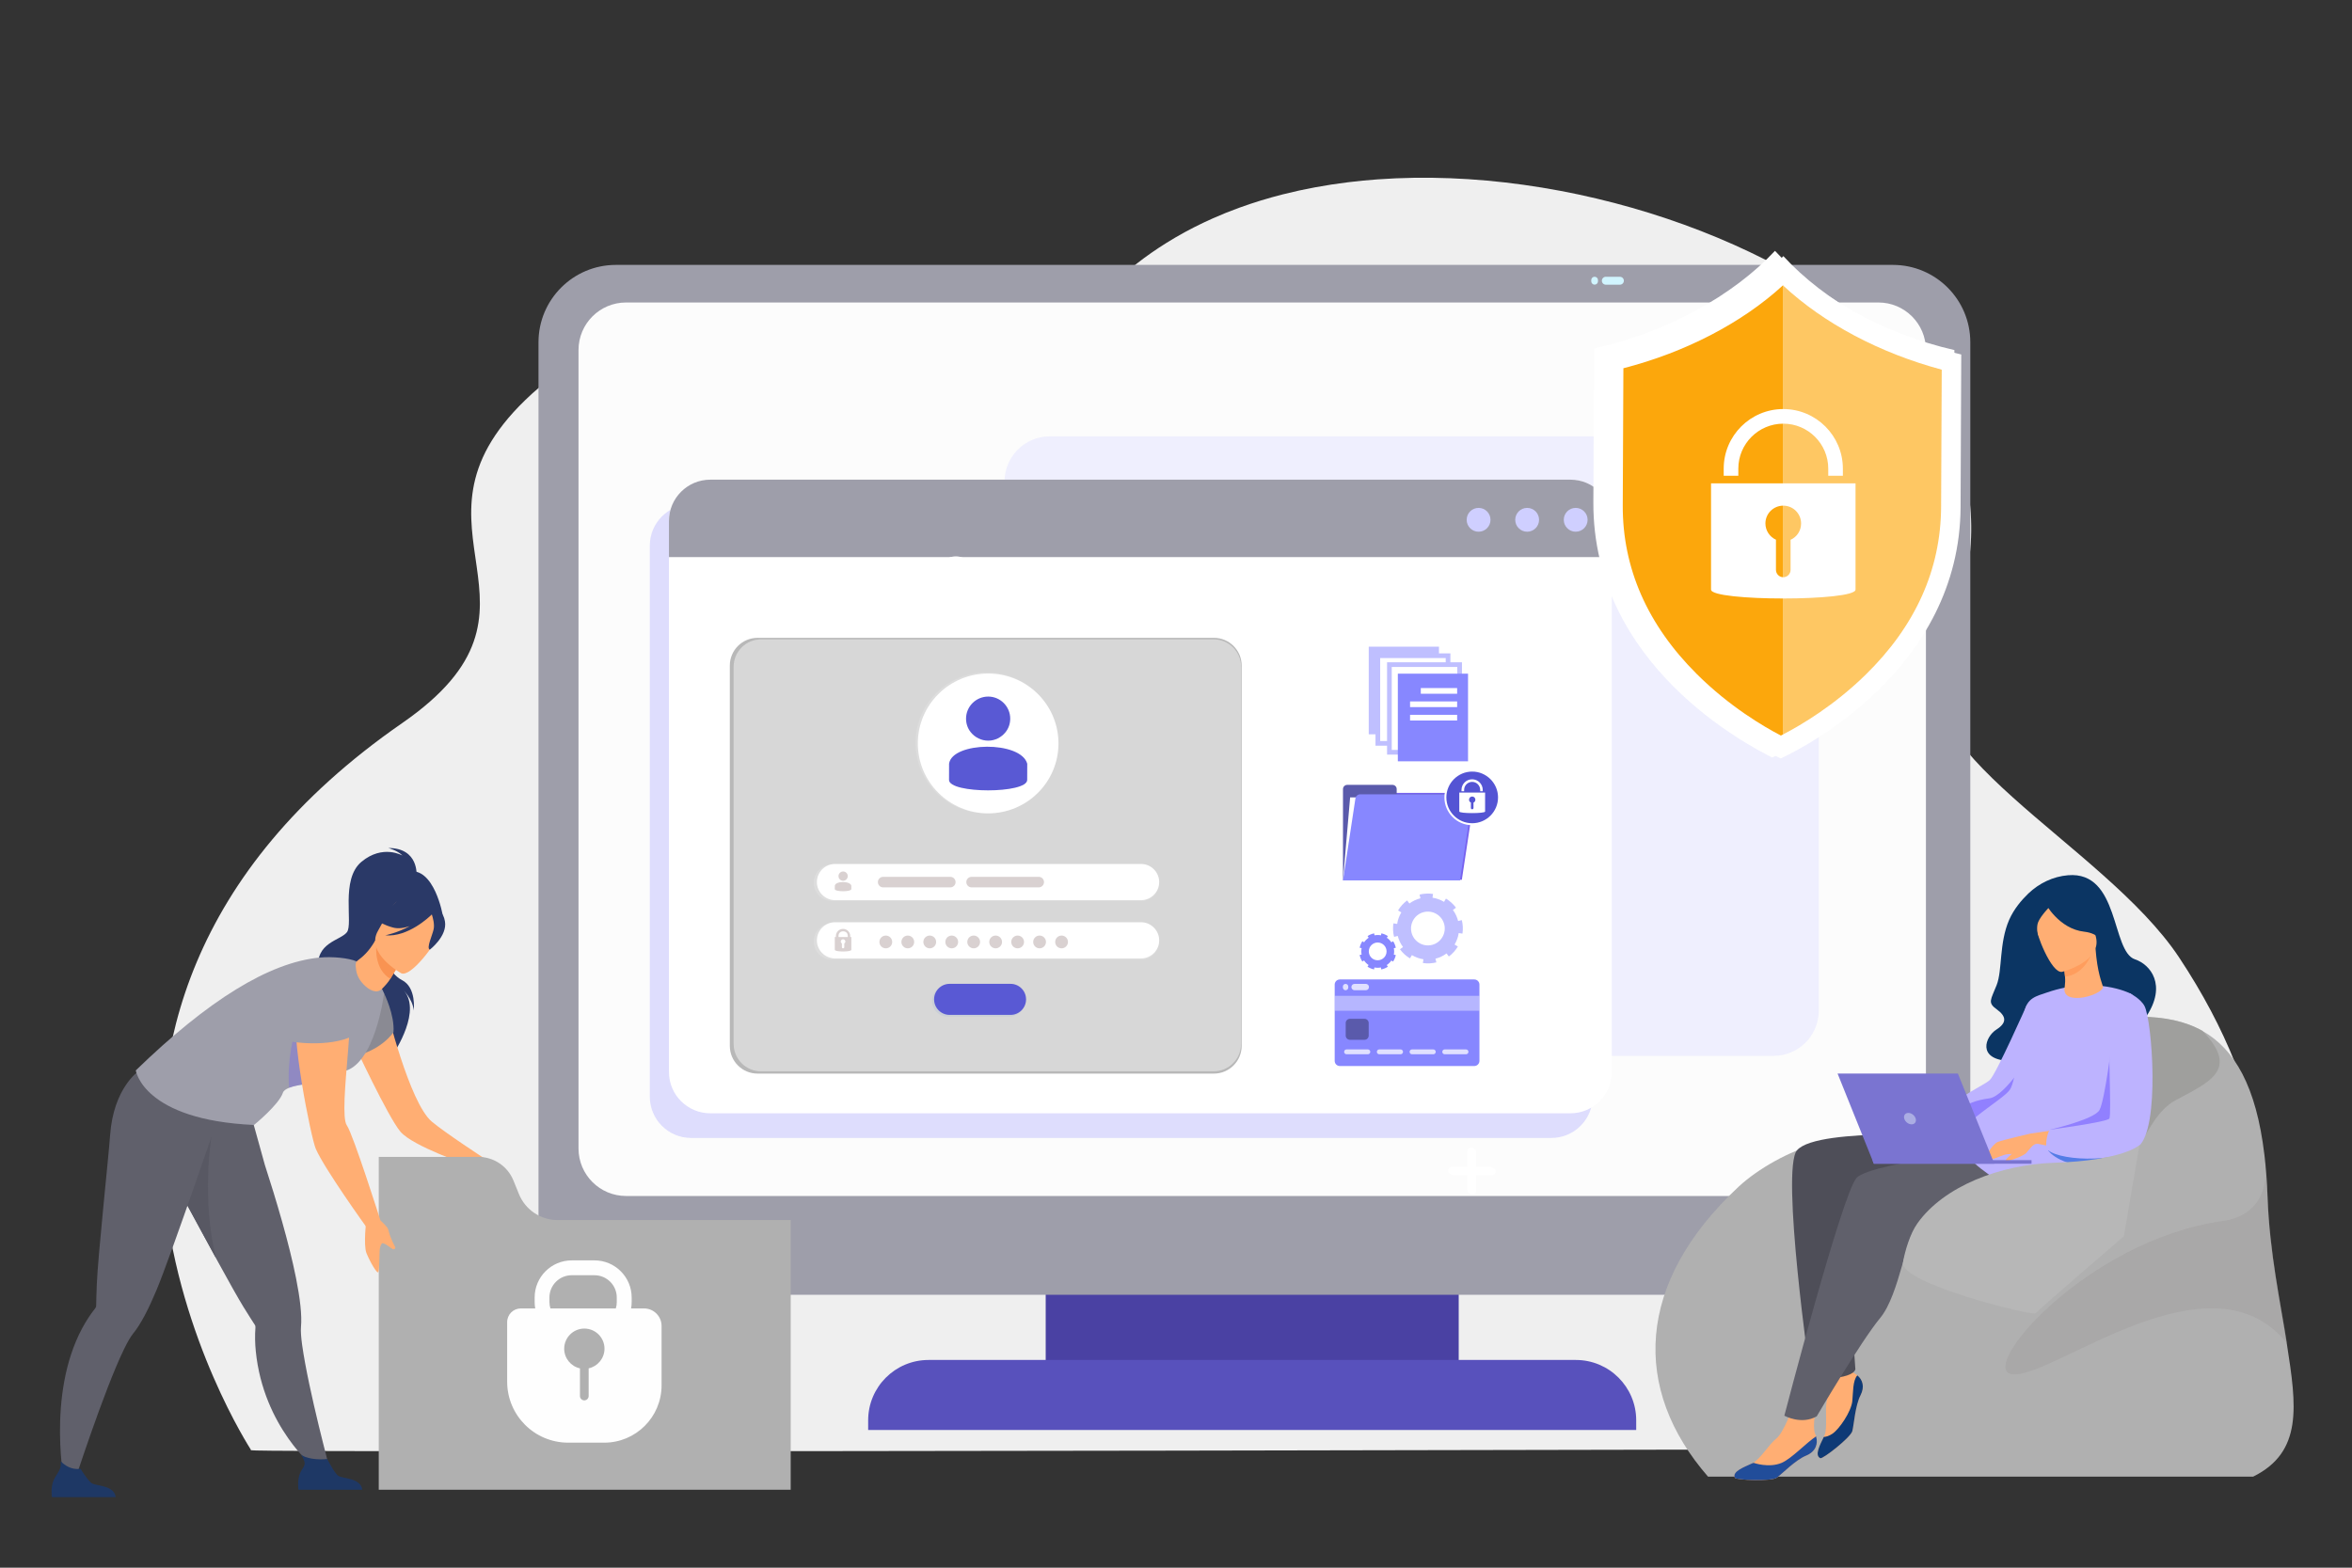 <svg width="600" height="400" viewBox="0 0 600 400" fill="none" xmlns="http://www.w3.org/2000/svg">
<rect x="0" y="0" width="600" height="400" fill="#333333" stroke="none"/>
<path d="M556.5 369.61C524.88 369.68 64.3 370.8 64.03 370.03L63.98 369.93C63.98 369.93 63.93 369.83 63.93 369.79C63.75 369.4 -7.28 260.59 102.61 184.49C145.6 154.71 99.81 135.22 133.97 102.1C173.24 64.04 216.28 105.95 260 88.64C267.72 85.58 275.47 80.67 283.22 73.15C287.58 68.92 292.37 65.22 297.49 62.02C298.28 61.53 299.07 61.05 299.87 60.58C302.94 58.79 306.12 57.17 309.39 55.72C311.59 54.74 313.83 53.84 316.12 53.01C319.75 51.69 323.47 50.55 327.27 49.59C332.67 48.22 338.24 47.2 343.91 46.5C346.38 46.19 348.88 45.95 351.39 45.77C400.28 42.22 455.34 61.44 483.8 89.65C489.53 95.33 515.59 124.73 495.19 165.26C482.31 190.85 536.56 215.15 555.89 244.29C605.04 318.39 556.95 368.64 556.5 369.61Z" fill="#EFEFEF"/>
<path d="M372.12 321.12H266.76V349.46H372.12V321.12Z" fill="#4A41A3"/>
<path d="M417.41 364.87H221.47V362.4C221.47 353.89 228.37 347 236.87 347H402C410.51 347 417.4 353.9 417.4 362.4V364.87H417.41Z" fill="#5851BC"/>
<path d="M423.39 129.05C422.76 129.05 422.24 128.54 422.24 127.9V115.61C422.24 114.98 422.75 114.46 423.39 114.46C424.02 114.46 424.54 114.97 424.54 115.61V127.9C424.54 128.54 424.03 129.05 423.39 129.05Z" fill="white"/>
<path d="M416.1 121.76C416.1 121.13 416.61 120.61 417.25 120.61H429.54C430.17 120.61 430.69 121.12 430.69 121.76C430.69 122.39 430.18 122.91 429.54 122.91H417.25C416.61 122.91 416.1 122.4 416.1 121.76Z" fill="white"/>
<path d="M482.88 330.37H157.12C146.21 330.37 137.37 321.53 137.37 310.62V87.34C137.37 76.43 146.21 67.59 157.12 67.59H482.88C493.79 67.59 502.63 76.43 502.63 87.34V310.62C502.63 321.53 493.79 330.37 482.88 330.37Z" fill="#9E9EAA"/>
<path d="M479.18 305.16H159.71C153.01 305.16 147.58 299.73 147.58 293.03V89.31C147.58 82.61 153.01 77.18 159.71 77.18H479.18C485.88 77.18 491.31 82.61 491.31 89.31V293.03C491.31 299.73 485.88 305.16 479.18 305.16Z" fill="#FCFCFC"/>
<path opacity="0.63" d="M452.43 269.41H267.81C261.43 269.41 256.26 264.24 256.26 257.86V122.89C256.26 116.51 261.43 111.34 267.81 111.34H452.42C458.8 111.34 463.97 116.51 463.97 122.89V257.86C463.98 264.24 458.8 269.41 452.43 269.41Z" fill="#E8E8FF"/>
<path opacity="0.55" d="M395.75 290.35H176.31C170.49 290.35 165.77 285.63 165.77 279.81V139.22C165.77 133.4 170.49 128.68 176.31 128.68H395.75C401.57 128.68 406.29 133.4 406.29 139.22V279.81C406.29 285.64 401.57 290.35 395.75 290.35Z" fill="#C4C3FC"/>
<path d="M400.63 284.06H181.19C175.37 284.06 170.65 279.34 170.65 273.52V132.93C170.65 127.11 175.37 122.39 181.19 122.39H400.63C406.45 122.39 411.17 127.11 411.17 132.93V273.52C411.17 279.34 406.45 284.06 400.63 284.06Z" fill="white"/>
<path d="M400.63 122.39H181.19C175.37 122.39 170.65 127.11 170.65 132.93V142.15H411.17V132.93C411.17 127.11 406.45 122.39 400.63 122.39Z" fill="#9E9EAA"/>
<path d="M380.23 132.63C380.23 134.31 378.87 135.67 377.19 135.67C375.51 135.67 374.15 134.31 374.15 132.63C374.15 130.95 375.51 129.59 377.19 129.59C378.87 129.59 380.23 130.95 380.23 132.63Z" fill="#CFCFFF"/>
<path d="M392.62 132.63C392.62 134.31 391.26 135.67 389.58 135.67C387.9 135.67 386.54 134.31 386.54 132.63C386.54 130.95 387.9 129.59 389.58 129.59C391.26 129.59 392.62 130.95 392.62 132.63Z" fill="#CFCFFF"/>
<path d="M405 132.63C405 134.31 403.64 135.67 401.96 135.67C400.28 135.67 398.92 134.31 398.92 132.63C398.92 130.95 400.28 129.59 401.96 129.59C403.64 129.59 405 130.95 405 132.63Z" fill="#CFCFFF"/>
<path d="M422.85 130.15C422.22 130.15 421.71 129.64 421.71 129.01V116.83C421.71 116.2 422.22 115.69 422.85 115.69C423.48 115.69 423.99 116.2 423.99 116.83V129.01C423.99 129.64 423.48 130.15 422.85 130.15Z" fill="white"/>
<path d="M415.63 122.92C415.63 122.29 416.14 121.78 416.77 121.78H428.95C429.58 121.78 430.09 122.29 430.09 122.92C430.09 123.55 429.58 124.06 428.95 124.06H416.77C416.14 124.05 415.63 123.55 415.63 122.92Z" fill="white"/>
<path d="M406.79 70.61C406.31 70.61 405.93 71 405.93 71.47V71.77C405.93 72.25 406.32 72.63 406.79 72.63C407.27 72.63 407.65 72.24 407.65 71.77V71.47C407.65 71 407.27 70.61 406.79 70.61Z" fill="#D1F5FF"/>
<path d="M408.64 71.63C408.64 72.19 409.09 72.64 409.65 72.64H413.24C413.8 72.64 414.25 72.19 414.25 71.63C414.25 71.07 413.8 70.62 413.24 70.62H409.65C409.1 70.61 408.64 71.07 408.64 71.63Z" fill="#D1F5FF"/>
<path d="M452.8 64C442.08 75.49 424.96 84.9 406.65 88.91C406.64 90.13 406.61 96.91 406.47 128.14C406.28 169.8 445.93 190.16 452.09 193.28C458.05 190.53 498.2 170.21 498.39 128.55C498.53 97.32 498.56 90.54 498.57 89.32C480.29 85.15 463.42 75.58 452.8 64Z" fill="white"/>
<path d="M452.69 71.53C442.19 81.16 427.64 88.74 411.64 92.86L411.48 128.16C411.41 144.31 417.82 158.92 430.55 171.59C438.91 179.91 447.71 185.07 452.17 187.4C452.36 187.3 452.57 187.19 452.78 187.08V71.61C452.75 71.58 452.72 71.56 452.69 71.53Z" fill="#296ACC"/>
<path d="M452.78 71.61V187.08C457.42 184.67 465.85 179.68 473.93 171.78C486.77 159.23 493.32 144.67 493.39 128.52L493.55 93.22C477.63 88.97 463.19 81.3 452.78 71.61Z" fill="#2E77E6"/>
<path d="M434.19 122.49V149.84C434.19 152.88 471.37 152.88 471.37 149.84V122.49H434.19V122.49ZM454.66 137.01V144.76C454.66 145.79 453.82 146.65 452.79 146.65C451.74 146.65 450.9 145.79 450.9 144.76V136.99C449.31 136.27 448.19 134.66 448.19 132.81C448.19 130.27 450.25 128.23 452.79 128.23C455.33 128.23 457.37 130.28 457.37 132.81C457.37 134.68 456.27 136.29 454.66 137.01Z" fill="white"/>
<path d="M468.11 120.54H464.35V118.7C464.35 112.32 459.16 107.13 452.78 107.13C446.4 107.13 441.21 112.32 441.21 118.7V120.54H437.45V118.7C437.45 110.24 444.33 103.37 452.78 103.37C461.23 103.37 468.11 110.25 468.11 118.7V120.54Z" fill="white"/>
<path d="M454.94 65.35C444.31 76.74 427.34 86.07 409.19 90.05C409.18 91.26 409.15 97.98 409.02 128.94C408.84 170.24 448.14 190.43 454.25 193.52C460.16 190.8 499.97 170.65 500.15 129.34C500.29 98.38 500.32 91.66 500.32 90.45C482.19 86.31 465.47 76.83 454.94 65.35Z" fill="white"/>
<path d="M454.83 72.81C444.42 82.36 430 89.87 414.13 93.96L413.97 128.95C413.9 144.96 420.26 159.45 432.88 172.01C441.17 180.26 449.89 185.38 454.31 187.68C454.5 187.58 454.71 187.47 454.91 187.37V72.89C454.89 72.86 454.86 72.84 454.83 72.81Z" fill="#FCA70C"/>
<g opacity="0.8">
<path opacity="0.8" d="M454.92 72.89V187.36C459.52 184.97 467.88 180.02 475.89 172.19C488.62 159.75 495.11 145.32 495.18 129.31L495.34 94.32C479.55 90.1 465.24 82.5 454.92 72.89Z" fill="#FCA70C"/>
</g>
<path d="M436.49 123.33V150.44C436.49 153.46 473.35 153.46 473.35 150.44V123.33H436.49ZM456.78 137.73V145.41C456.78 146.43 455.95 147.28 454.92 147.28C453.88 147.28 453.05 146.43 453.05 145.41V137.71C451.47 137 450.36 135.4 450.36 133.56C450.36 131.04 452.41 129.02 454.92 129.02C457.43 129.02 459.46 131.05 459.46 133.56C459.47 135.42 458.38 137.02 456.78 137.73Z" fill="white"/>
<path d="M470.12 121.4H466.39V119.57C466.39 113.24 461.24 108.1 454.92 108.1C448.59 108.1 443.45 113.25 443.45 119.57V121.4H439.72V119.57C439.72 111.19 446.54 104.37 454.92 104.37C463.3 104.37 470.12 111.19 470.12 119.57V121.4V121.4Z" fill="white"/>
<path d="M463.93 142.03C465.736 142.03 467.2 140.566 467.2 138.76C467.2 136.954 465.736 135.49 463.93 135.49C462.124 135.49 460.66 136.954 460.66 138.76C460.66 140.566 462.124 142.03 463.93 142.03Z" fill="white"/>
<path d="M462.84 143.06C464.629 143.06 466.08 141.609 466.08 139.82C466.08 138.031 464.629 136.58 462.84 136.58C461.051 136.58 459.6 138.031 459.6 139.82C459.6 141.609 461.051 143.06 462.84 143.06Z" fill="white"/>
<path d="M309.68 273.93H193.25C189.34 273.93 186.18 270.76 186.18 266.86V169.82C186.18 165.91 189.35 162.75 193.25 162.75H309.68C313.59 162.75 316.75 165.92 316.75 169.82V266.86C316.75 270.76 313.58 273.93 309.68 273.93Z" fill="#B8B8B8"/>
<path d="M291 229.88H212.28C209.7 229.88 207.6 227.78 207.6 225.22C207.6 222.66 209.71 220.56 212.28 220.56H291C293.58 220.56 295.68 222.66 295.68 225.22C295.68 227.79 293.57 229.88 291 229.88Z" fill="white"/>
<path d="M291 244.88H212.28C209.7 244.88 207.6 242.78 207.6 240.22C207.6 237.66 209.71 235.56 212.28 235.56H291C293.58 235.56 295.68 237.66 295.68 240.22C295.68 242.78 293.57 244.88 291 244.88Z" fill="white"/>
<path d="M226.98 240.63C226.98 241.54 226.24 242.27 225.33 242.27C224.42 242.27 223.68 241.54 223.68 240.63C223.68 239.72 224.42 238.99 225.33 238.99C226.24 239 226.98 239.73 226.98 240.63Z" fill="#8D8D8D"/>
<path d="M232.63 240.63C232.63 241.54 231.89 242.27 230.98 242.27C230.07 242.27 229.33 241.54 229.33 240.63C229.33 239.72 230.07 238.99 230.98 238.99C231.89 239 232.63 239.73 232.63 240.63Z" fill="#8D8D8D"/>
<path d="M238.29 240.63C238.29 241.54 237.55 242.27 236.64 242.27C235.73 242.27 234.99 241.54 234.99 240.63C234.99 239.72 235.73 238.99 236.64 238.99C237.55 239 238.29 239.73 238.29 240.63Z" fill="#8D8D8D"/>
<path d="M243.94 240.63C243.94 241.54 243.2 242.27 242.29 242.27C241.38 242.27 240.64 241.54 240.64 240.63C240.64 239.72 241.38 238.99 242.29 238.99C243.2 239 243.94 239.73 243.94 240.63Z" fill="#8D8D8D"/>
<path d="M249.59 240.63C249.59 241.54 248.85 242.27 247.94 242.27C247.03 242.27 246.29 241.54 246.29 240.63C246.29 239.72 247.03 238.99 247.94 238.99C248.85 239 249.59 239.73 249.59 240.63Z" fill="#8D8D8D"/>
<path d="M255.24 240.63C255.24 241.54 254.5 242.27 253.59 242.27C252.68 242.27 251.94 241.54 251.94 240.63C251.94 239.72 252.68 238.99 253.59 238.99C254.51 239 255.24 239.73 255.24 240.63Z" fill="#8D8D8D"/>
<path d="M260.9 240.63C260.9 241.54 260.16 242.27 259.25 242.27C258.34 242.27 257.6 241.54 257.6 240.63C257.6 239.72 258.34 238.99 259.25 238.99C260.16 239 260.9 239.73 260.9 240.63Z" fill="#8D8D8D"/>
<path d="M266.55 240.63C266.55 241.54 265.81 242.27 264.9 242.27C263.99 242.27 263.25 241.54 263.25 240.63C263.25 239.72 263.99 238.99 264.9 238.99C265.81 238.99 266.55 239.73 266.55 240.63Z" fill="#8D8D8D"/>
<path d="M272.2 240.63C272.2 241.54 271.46 242.27 270.55 242.27C269.64 242.27 268.9 241.54 268.9 240.63C268.9 239.72 269.64 238.99 270.55 238.99C271.47 239 272.2 239.73 272.2 240.63Z" fill="#8D8D8D"/>
<path d="M251.66 207.54C261.651 207.54 269.75 199.486 269.75 189.55C269.75 179.614 261.651 171.56 251.66 171.56C241.669 171.56 233.57 179.614 233.57 189.55C233.57 199.486 241.669 207.54 251.66 207.54Z" fill="white"/>
<path d="M251.69 188.82C253.46 188.82 255.09 187.96 256.13 186.66C256.9 185.71 257.35 184.5 257.35 183.15C257.35 180.04 254.81 177.48 251.69 177.48C248.52 177.48 245.98 180.05 245.98 183.15C245.98 184.5 246.43 185.72 247.2 186.66C248.25 187.97 249.88 188.82 251.69 188.82Z" fill="#005CEA"/>
<path d="M261.72 198.94C261.72 202.52 241.61 202.52 241.61 198.94L241.62 194.77C242.41 189.06 260.09 188.83 261.73 194.77L261.72 198.94Z" fill="#005CEA"/>
<path d="M216.18 239.36V239.11C216.18 238.1 215.35 237.28 214.34 237.28C213.32 237.28 212.5 238.1 212.5 239.11V239.36H212.22V242.66C212.22 243.23 216.48 243.23 216.48 242.66V239.36H216.18ZM213.16 239.11C213.16 238.48 213.55 237.9 214.35 237.9C215.14 237.9 215.55 238.44 215.55 239.11V239.36H213.17V239.11H213.16ZM214.66 241.03V241.98C214.66 242.15 214.51 242.27 214.34 242.27C214.17 242.27 214.05 242.15 214.05 241.98V241.03C213.88 240.93 213.75 240.76 213.75 240.54C213.75 240.22 214.02 239.95 214.34 239.95C214.66 239.95 214.93 240.22 214.93 240.54C214.93 240.76 214.8 240.93 214.66 241.03Z" fill="#5896FA"/>
<path d="M214.35 224.89C214.72 224.89 215.07 224.71 215.29 224.43C215.45 224.23 215.55 223.97 215.55 223.69C215.55 223.03 215.01 222.49 214.36 222.49C213.69 222.49 213.16 223.03 213.16 223.69C213.16 223.98 213.26 224.23 213.42 224.43C213.62 224.71 213.96 224.89 214.35 224.89Z" fill="#5896FA"/>
<path d="M216.46 227.02C216.46 227.78 212.19 227.78 212.19 227.02L212.21 226.14C212.38 224.94 216.11 224.89 216.45 226.14L216.46 227.02Z" fill="#5896FA"/>
<path d="M241.92 226.59H224.67C223.91 226.59 223.3 225.98 223.3 225.22C223.3 224.47 223.92 223.85 224.67 223.85H241.92C242.68 223.85 243.29 224.46 243.29 225.22C243.29 225.98 242.67 226.59 241.92 226.59Z" fill="#8D8D8D"/>
<path d="M264.67 226.59H247.42C246.66 226.59 246.05 225.98 246.05 225.22C246.05 224.47 246.67 223.85 247.42 223.85H264.67C265.43 223.85 266.04 224.46 266.04 225.22C266.04 225.98 265.43 226.59 264.67 226.59Z" fill="#8D8D8D"/>
<path d="M257.43 259.41H241.75C239.55 259.41 237.76 257.62 237.76 255.42C237.76 253.22 239.55 251.43 241.75 251.43H257.43C259.63 251.43 261.42 253.22 261.42 255.42C261.42 257.62 259.63 259.41 257.43 259.41Z" fill="#1251B3"/>
<path d="M243.84 150.34C245.994 150.34 247.74 148.603 247.74 146.46C247.74 144.317 245.994 142.58 243.84 142.58C241.687 142.58 239.94 144.317 239.94 146.46C239.94 148.603 241.687 150.34 243.84 150.34Z" stroke="white" stroke-width="1.243" stroke-miterlimit="10"/>
<path opacity="0.92" d="M309.59 273.35H194.16C190.29 273.35 187.15 270.21 187.15 266.34V170.14C187.15 166.27 190.29 163.13 194.16 163.13H309.59C313.46 163.13 316.6 166.27 316.6 170.14V266.34C316.6 270.21 313.46 273.35 309.59 273.35Z" fill="#DADADA"/>
<path d="M291.07 229.68H213.03C210.48 229.68 208.39 227.6 208.39 225.06C208.39 222.52 210.48 220.44 213.03 220.44H291.07C293.62 220.44 295.71 222.52 295.71 225.06C295.71 227.6 293.62 229.68 291.07 229.68Z" fill="white"/>
<path d="M291.07 244.55H213.03C210.48 244.55 208.39 242.47 208.39 239.93C208.39 237.39 210.48 235.31 213.03 235.31H291.07C293.62 235.31 295.71 237.39 295.71 239.93C295.71 242.47 293.62 244.55 291.07 244.55Z" fill="white"/>
<path d="M227.6 240.34C227.6 241.24 226.87 241.97 225.97 241.97C225.07 241.97 224.34 241.24 224.34 240.34C224.34 239.44 225.07 238.71 225.97 238.71C226.87 238.71 227.6 239.44 227.6 240.34Z" fill="#D9D1D1"/>
<path d="M233.21 240.34C233.21 241.24 232.48 241.97 231.58 241.97C230.68 241.97 229.95 241.24 229.95 240.34C229.95 239.44 230.68 238.71 231.58 238.71C232.47 238.71 233.21 239.44 233.21 240.34Z" fill="#D9D1D1"/>
<path d="M238.81 240.34C238.81 241.24 238.08 241.97 237.18 241.97C236.28 241.97 235.55 241.24 235.55 240.34C235.55 239.44 236.28 238.71 237.18 238.71C238.08 238.71 238.81 239.44 238.81 240.34Z" fill="#D9D1D1"/>
<path d="M244.42 240.34C244.42 241.24 243.69 241.97 242.79 241.97C241.89 241.97 241.16 241.24 241.16 240.34C241.16 239.44 241.89 238.71 242.79 238.71C243.68 238.71 244.42 239.44 244.42 240.34Z" fill="#D9D1D1"/>
<path d="M250.02 240.34C250.02 241.24 249.29 241.97 248.39 241.97C247.49 241.97 246.76 241.24 246.76 240.34C246.76 239.44 247.49 238.71 248.39 238.71C249.29 238.71 250.02 239.44 250.02 240.34Z" fill="#D9D1D1"/>
<path d="M255.62 240.34C255.62 241.24 254.89 241.97 253.99 241.97C253.09 241.97 252.36 241.24 252.36 240.34C252.36 239.44 253.09 238.71 253.99 238.71C254.89 238.71 255.62 239.44 255.62 240.34Z" fill="#D9D1D1"/>
<path d="M261.23 240.34C261.23 241.24 260.5 241.97 259.6 241.97C258.7 241.97 257.97 241.24 257.97 240.34C257.97 239.44 258.7 238.71 259.6 238.71C260.5 238.71 261.23 239.44 261.23 240.34Z" fill="#D9D1D1"/>
<path d="M266.83 240.34C266.83 241.24 266.1 241.97 265.2 241.97C264.3 241.97 263.57 241.24 263.57 240.34C263.57 239.44 264.3 238.71 265.2 238.71C266.1 238.71 266.83 239.44 266.83 240.34Z" fill="#D9D1D1"/>
<path d="M272.44 240.34C272.44 241.24 271.71 241.97 270.81 241.97C269.91 241.97 269.18 241.24 269.18 240.34C269.18 239.44 269.91 238.71 270.81 238.71C271.71 238.71 272.44 239.44 272.44 240.34Z" fill="#D9D1D1"/>
<path d="M252.08 207.53C261.988 207.53 270.02 199.543 270.02 189.69C270.02 179.837 261.988 171.85 252.08 171.85C242.172 171.85 234.14 179.837 234.14 189.69C234.14 199.543 242.172 207.53 252.08 207.53Z" fill="white"/>
<path d="M252.1 188.98C253.85 188.98 255.47 188.13 256.5 186.84C257.26 185.9 257.71 184.7 257.71 183.36C257.71 180.28 255.19 177.73 252.1 177.73C248.96 177.73 246.44 180.28 246.44 183.36C246.44 184.7 246.89 185.91 247.65 186.84C248.69 188.13 250.3 188.98 252.1 188.98Z" fill="#5959D4"/>
<path d="M262.04 199C262.04 202.55 242.1 202.55 242.1 199L242.11 194.86C242.9 189.2 260.42 188.97 262.05 194.86L262.04 199Z" fill="#5959D4"/>
<path d="M216.9 239.08V238.83C216.9 237.83 216.08 237.01 215.07 237.01C214.06 237.01 213.24 237.82 213.24 238.83V239.08H212.96V242.35C212.96 242.92 217.18 242.92 217.18 242.35V239.08H216.9ZM213.9 238.83C213.9 238.2 214.29 237.63 215.08 237.63C215.87 237.63 216.27 238.16 216.27 238.83V239.08H213.91V238.83H213.9ZM215.38 240.73V241.68C215.38 241.85 215.23 241.97 215.06 241.97C214.89 241.97 214.77 241.85 214.77 241.68V240.73C214.6 240.63 214.48 240.46 214.48 240.24C214.48 239.92 214.75 239.66 215.07 239.66C215.39 239.66 215.66 239.93 215.66 240.24C215.65 240.46 215.53 240.63 215.38 240.73Z" fill="#D9D1D1"/>
<path d="M215.08 224.73C215.45 224.73 215.79 224.55 216.01 224.28C216.17 224.08 216.27 223.83 216.27 223.55C216.27 222.9 215.74 222.36 215.09 222.36C214.43 222.36 213.9 222.9 213.9 223.55C213.9 223.83 213.99 224.09 214.16 224.28C214.36 224.55 214.7 224.73 215.08 224.73Z" fill="#D9D1D1"/>
<path d="M217.18 226.84C217.18 227.59 212.95 227.59 212.95 226.84L212.97 225.97C213.14 224.78 216.83 224.73 217.18 225.97V226.84Z" fill="#D9D1D1"/>
<path d="M242.41 226.42H225.31C224.56 226.42 223.95 225.81 223.95 225.07C223.95 224.32 224.56 223.72 225.31 223.72H242.41C243.16 223.72 243.77 224.33 243.77 225.07C243.78 225.81 243.16 226.42 242.41 226.42Z" fill="#D9D1D1"/>
<path d="M264.97 226.42H247.87C247.12 226.42 246.51 225.81 246.51 225.07C246.51 224.32 247.12 223.72 247.87 223.72H264.97C265.72 223.72 266.33 224.33 266.33 225.07C266.33 225.81 265.72 226.42 264.97 226.42Z" fill="#D9D1D1"/>
<path d="M257.79 258.95H242.25C240.07 258.95 238.29 257.18 238.29 254.99C238.29 252.81 240.06 251.03 242.25 251.03H257.79C259.97 251.03 261.75 252.8 261.75 254.99C261.75 257.18 259.98 258.95 257.79 258.95Z" fill="#5959D4"/>
<path d="M244.32 150.82C246.458 150.82 248.19 149.096 248.19 146.97C248.19 144.844 246.458 143.12 244.32 143.12C242.183 143.12 240.45 144.844 240.45 146.97C240.45 149.096 242.183 150.82 244.32 150.82Z" stroke="white" stroke-width="1.233" stroke-miterlimit="10"/>
<path d="M121.57 295.79C121.57 295.79 119.01 297.71 120.94 298.97C122.87 300.23 126.32 300.57 126.34 299.74C126.38 296.98 125 295.01 121.57 295.79Z" fill="#FFAE73"/>
<path d="M375.63 304.81C375.12 304.81 374.7 304.39 374.7 303.88V293.91C374.7 293.4 375.12 292.98 375.63 292.98C376.14 292.98 376.56 293.4 376.56 293.91V303.88C376.56 304.4 376.15 304.81 375.63 304.81Z" fill="white"/>
<path d="M369.71 298.89C369.71 298.38 370.13 297.96 370.64 297.96H380.61C381.12 297.96 381.54 298.38 381.54 298.89C381.54 299.4 381.12 299.82 380.61 299.82H370.64C370.13 299.83 369.71 299.41 369.71 298.89Z" fill="white"/>
<path d="M574.78 376.77H435.72C416.33 354.49 417.14 327.36 443.59 302.73C448.34 298.31 456.63 293.55 463.32 291.95C475.66 289.01 489.65 288.33 489.76 288.27C489.8 288.25 505.31 286.09 509.74 280.71C523.47 264 527 261.61 527 261.61C541.01 258.87 552.96 258.07 561.82 263.02C561.82 263.02 561.82 263.02 561.82 263.03C570.03 267.63 575.58 277.17 577.66 294.7C578.05 298.02 578.32 301.62 578.46 305.53C578.97 319.76 581.76 332.42 583.42 343.14C585.83 358.66 587.53 370.47 574.78 376.77Z" fill="#B0B0B0"/>
<path opacity="0.63" d="M554.88 280.8C546.38 285.43 545.44 300.68 532.14 304.62C518.84 308.56 496.25 308.2 483.44 322.1C471.08 335.51 457.45 301.4 463.32 291.8C475.66 288.87 489.65 288.2 489.76 288.14C489.8 288.12 508.73 288.05 513.16 282.69C526.89 266.05 527 261.6 527 261.6C541.01 258.87 552.96 258.07 561.82 263C571.58 273.09 563.38 276.17 554.88 280.8Z" fill="#969593"/>
<path opacity="0.3" d="M583.43 342.75C563.92 318.4 523.84 351.6 513.47 350.66C503.93 349.8 532.06 316.51 566.95 311.56C581.05 309.56 577.67 294.99 577.67 294.54C578.06 297.84 578.33 301.43 578.47 305.32C578.98 319.48 581.77 332.08 583.43 342.75Z" fill="#979494"/>
<path d="M474.62 356.01C473.26 358.64 472.95 363.48 472.54 365.12C472.14 366.76 464.99 372.34 464.37 372.06C462.81 371.35 464.3 368.63 465.26 366.64C465.3 366.56 465.34 366.48 465.37 366.4C466.31 364.39 465.5 359.91 465.99 357.6C466.48 355.29 464.13 349.06 464.13 349.06L468.08 344.07C468.08 344.07 470.86 349.35 472.84 350.31C473.19 350.48 473.52 350.69 473.81 350.93C475.16 352.03 475.74 353.84 474.62 356.01Z" fill="#FFAE73"/>
<path d="M527.55 223.32C523.74 223.64 520.19 225.35 517.43 227.99C515.69 229.66 513.75 231.95 512.55 234.68C509.94 240.63 510.84 247.54 509.35 251.34C507.86 255.14 506.97 255.8 509.35 257.52C511.73 259.24 512.13 260.88 509.28 262.7C506.43 264.52 504.33 270.2 512.28 270.69C520.23 271.18 535.63 268.3 537.61 266.83C539.59 265.36 545 263.18 547.59 259.25C552.77 251.39 548.64 246.11 544.64 244.78C538.55 242.75 540.79 222.21 527.55 223.32Z" fill="#0B3563"/>
<path d="M517.12 256.24C517.12 256.24 509.24 274.03 507.6 275.57C505.96 277.12 498.27 280.14 498.96 282.73C499.65 285.32 505.44 287.83 507.85 287.22C510.27 286.62 516.4 276.17 516.4 276.17L517.12 256.24Z" fill="#BDB3FF"/>
<path d="M499.61 284.29C499.61 284.29 500.04 281.23 507.5 280.24C511.64 279.69 518.58 268.14 518.58 268.14L511.65 286.36L504.93 289.26L499.61 284.29Z" fill="#9180FF"/>
<path d="M502.64 290.04C502.64 290.04 463.76 287.32 458.43 293.49C454.2 298.39 461.9 351.88 461.9 351.88C461.9 351.88 472.48 352.19 473.31 349.39C473.31 349.39 471.33 323.42 472.99 318.93C474.64 314.44 473.6 308.22 473.6 308.22C473.6 308.22 494.3 311.32 500.87 309.75C507.44 308.17 502.64 290.04 502.64 290.04Z" fill="#4E4E58"/>
<path d="M460.74 371.41C458 372.54 454.65 376.04 453.28 377.03C451.91 378.02 442.85 377.67 442.56 377.06C441.79 375.45 444.96 374.31 446.97 373.38C447 373.37 447.03 373.35 447.06 373.34H447.07C449.06 372.34 451.29 368.49 453.13 367.06C454.99 365.61 457.22 359.34 457.22 359.34L463.46 358.08C463.46 358.08 462.18 363.91 463.07 365.92C463.15 366.11 463.23 366.3 463.28 366.5C463.85 368.36 463.22 370.39 460.74 371.41Z" fill="#FFAE73"/>
<path d="M519.73 291.94C519.73 291.94 477.31 296.25 473.58 300.58C469.85 304.91 455.19 361.22 455.19 361.22C455.19 361.22 459.52 363.63 463.45 361.38C463.45 361.38 474.67 342.28 479.64 336.28C484.61 330.28 486.37 314.62 489.02 312.94C489.73 312.49 514.69 315.3 523.85 308.27C533.01 301.23 519.73 291.94 519.73 291.94Z" fill="#60606B"/>
<path d="M538.23 292.01C537.14 294.1 535.95 296.06 534.69 297.83C531.51 302.26 527.84 305.44 523.85 306.27C518.06 307.47 498.66 296.21 499.64 290C500.17 286.62 510.96 280.54 512.69 278.09C514.43 275.64 515.47 263.34 516.4 258.32C517.09 254.59 519.41 254.19 522.3 253.2C534.6 248.99 543.35 253.44 543.35 253.44C548.98 256.61 545.86 277.42 538.23 292.01Z" fill="#BDB3FF"/>
<path d="M537.63 240.64C537.63 240.64 538.29 237.63 538.55 234.41C538.74 232.11 535.25 224.62 529.82 224.93C529.82 224.93 527.4 225.4 525.24 227.17C523.53 228.58 521.14 231.49 524.78 238.53L525.78 240.93L537.63 240.64Z" fill="#0B3563"/>
<path d="M526.65 252.76C526.83 254.04 527.97 254.78 530.52 254.61C533.1 254.44 536.76 252.88 536.45 251.69C536.18 250.65 535.03 248.2 534.57 241.98L534.1 242.11L526.22 244.32C526.22 244.32 526.6 246.82 526.79 249.2C526.95 251.19 526.56 252.1 526.65 252.76Z" fill="#FFAE73"/>
<path d="M526.21 244.32C526.21 244.32 526.59 246.82 526.78 249.2C531.25 248.72 533.3 244.45 534.09 242.11L526.21 244.32Z" fill="#FF9D5D"/>
<path d="M526.05 247.97C526.05 247.97 536.36 245.38 534.65 238.98C532.94 232.58 533.11 227.94 526.46 229.33C519.8 230.72 519.18 233.5 519.24 235.77C519.28 238.04 523.32 248.48 526.05 247.97Z" fill="#FFAE73"/>
<path d="M521.73 230.42C521.73 230.42 525.19 237.02 531.72 237.73C535.54 238.15 536.591 240.66 536.591 240.66C536.591 240.66 535.441 233.46 533.521 229.06C533.531 229.06 522.89 226.28 521.73 230.42Z" fill="#0B3563"/>
<path d="M522.91 231.3C522.91 231.3 520.65 233.6 519.96 235.23C518.93 237.64 520.94 242.7 521.77 243.8C521.77 243.8 516.97 235.66 518.58 232.13C520.28 228.39 522.91 231.3 522.91 231.3Z" fill="#0B3563"/>
<path d="M491.46 290.67C491.46 290.67 489.41 292.84 489.16 292.96C487.8 293.6 486.09 293.22 485.26 293.43C484.43 293.64 484.57 293.12 485.18 292.7C485.79 292.28 487.3 292.45 486.68 292.29C486.06 292.14 482.75 291.52 481.5 291.85C479.52 292.38 477.96 291.76 477.84 291.56C477.72 291.36 482.36 289.09 483.68 289.17C485.01 289.25 488.82 289.06 488.82 289.06L491.46 290.67Z" fill="#FFAE73"/>
<path d="M546.85 257.45C546.85 257.45 548.08 287.69 544.53 291.93C541.08 296.04 526.36 293.25 519.99 291.87C519.68 291.8 519.03 291.87 518.57 292.28C518.07 292.73 517.86 289.25 517.86 289.25C517.86 289.25 537.07 286.44 538.36 286.07C540.21 285.55 538.92 264.72 538.92 264.72L546.85 257.45Z" fill="#FFAE73"/>
<path d="M519.36 291.47C519.36 291.47 517.64 293.21 516.98 294.1C516.32 294.99 511.75 296.61 511.65 296.13C511.55 295.65 513.7 294.2 513.89 293.66C514.08 293.12 516.43 290.4 517.86 290.09C519.29 289.78 519.36 291.47 519.36 291.47Z" fill="#FFAE73"/>
<path d="M517.86 289.26C517.86 289.26 510.8 290.89 509.61 291.38C508.41 291.87 505.87 295.46 506.88 296C507.52 296.34 510.3 294.87 511.72 294.56C513.13 294.25 517.14 294.95 518.97 291.33C519.16 290.93 517.86 289.26 517.86 289.26Z" fill="#FFAE73"/>
<path d="M460.74 371.41C458 372.54 454.65 376.04 453.28 377.03C451.91 378.02 442.85 377.67 442.56 377.06C441.79 375.45 444.96 374.31 446.97 373.38C447 373.37 447.03 373.35 447.06 373.34H447.07L447.35 373.25C447.35 373.25 451.26 374.64 454.51 373.25C457.05 372.16 460.8 368.13 463.28 366.49C463.85 368.36 463.22 370.39 460.74 371.41Z" fill="#214D9A"/>
<path d="M474.62 356.01C473.26 358.64 472.95 363.48 472.54 365.12C472.14 366.76 464.99 372.34 464.37 372.06C462.81 371.35 464.3 368.63 465.26 366.64C465.82 366.61 466.57 366.41 467.44 365.83C469.23 364.64 472.26 360.15 472.53 357.49C472.75 355.33 472.61 352.23 473.81 350.93C475.16 352.03 475.74 353.84 474.62 356.01Z" fill="#0E3A76"/>
<path d="M508.76 296.92H478.02L468.77 273.92H499.46L508.76 296.92Z" fill="#7A74D1"/>
<path d="M477.66 296.02H518.25V296.92H478.02L477.66 296.02Z" fill="#7A74D1"/>
<path opacity="0.45" d="M485.78 285.42C485.55 284.61 486.02 283.96 486.82 283.96C487.63 283.96 488.47 284.62 488.7 285.42C488.93 286.23 488.46 286.88 487.66 286.88C486.85 286.88 486.01 286.23 485.78 285.42Z" fill="#E8F2FA"/>
<path d="M538.23 292.01C537.14 294.1 535.95 296.06 534.69 297.83C524.84 297.46 522.46 293.48 522.46 293.48L538.23 292.01Z" fill="#547CE6"/>
<path d="M522.92 288.25C522.92 288.25 534.17 285.67 535.57 283.25C536.97 280.83 538.92 264.73 538.92 264.73L543.61 270.75L542.66 284.91C542.66 284.91 537.31 290.21 536.96 290.01C536.62 289.81 522.92 288.25 522.92 288.25Z" fill="#9180FF"/>
<path d="M543.36 253.44C543.36 253.44 546.03 254.78 547.05 256.66C549 260.23 551.09 287.92 545.54 292.49C539.98 297.06 523.86 296.15 521.96 292.91C521.96 292.91 521.83 289.87 522.92 288.24C522.92 288.24 537.44 286.32 538.09 285.41C538.74 284.5 537.62 264.88 538.31 263.1C538.99 261.33 543.36 253.44 543.36 253.44Z" fill="#BDB3FF"/>
<path d="M545.77 292.19C545.77 292.19 541.58 296.12 524.04 296.68C510.33 297.12 495.88 302.65 489.14 312.14C487.26 314.79 485.96 319.15 485.46 322.09C484.54 327.49 518.74 335.88 519.29 335.09C519.84 334.31 541.81 315.43 541.81 315.43L545.77 292.19Z" fill="#B7B7B7"/>
<path d="M367.08 165H349.17V187.36H367.08V165Z" fill="#BFBFFF"/>
<path d="M369.4 167.31H351.49V189.67H369.4V167.31Z" fill="white" stroke="#BFBFFF" stroke-width="1.196" stroke-miterlimit="10"/>
<path d="M372.35 169.58H354.44V191.94H372.35V169.58Z" fill="white" stroke="#BFBFFF" stroke-width="1.196" stroke-miterlimit="10"/>
<path d="M374.5 171.89H356.59V194.25H374.5V171.89Z" fill="#8787FF"/>
<path d="M371.72 175.56H362.45V177.01H371.72V175.56Z" fill="white"/>
<path d="M371.72 178.97H359.71V180.42H371.72V178.97Z" fill="white"/>
<path d="M371.72 182.39H359.71V183.84H371.72V182.39Z" fill="white"/>
<path d="M364.27 241.22C366.65 241.22 368.58 239.29 368.58 236.91C368.58 234.53 366.65 232.6 364.27 232.6C361.89 232.6 359.96 234.53 359.96 236.91C359.96 239.29 361.89 241.22 364.27 241.22Z" fill="white"/>
<path d="M371.06 241.01C371.62 240.08 371.97 239.08 372.12 238.07L372.44 238.12L373.07 238.21H373.08C373.25 237.05 373.19 235.88 372.91 234.77L371.97 235C371.72 233.99 371.27 233.03 370.64 232.18L371.42 231.6C370.75 230.69 369.89 229.9 368.87 229.28L368.37 230.11C367.44 229.55 366.44 229.2 365.43 229.05L365.57 228.09C364.41 227.92 363.24 227.98 362.13 228.26L362.36 229.2C361.35 229.45 360.39 229.9 359.54 230.53L358.96 229.75C358.05 230.42 357.26 231.28 356.64 232.3L357.48 232.8C356.92 233.73 356.57 234.73 356.42 235.74L355.74 235.64L355.46 235.6C355.29 236.76 355.35 237.93 355.63 239.04L356.57 238.81C356.82 239.82 357.27 240.79 357.91 241.63L357.13 242.21C357.8 243.12 358.65 243.91 359.68 244.53L360.18 243.7C361.11 244.26 362.11 244.61 363.12 244.76L363.01 245.51L362.98 245.72C364.14 245.89 365.3 245.83 366.42 245.55L366.19 244.61C367.2 244.36 368.17 243.91 369.02 243.27L369.6 244.05C370.5 243.38 371.3 242.52 371.91 241.5L371.06 241.01ZM362.04 240.6C360 239.37 359.34 236.72 360.57 234.68C361.8 232.64 364.44 231.99 366.48 233.22C368.52 234.45 369.17 237.09 367.94 239.13C366.73 241.18 364.08 241.83 362.04 240.6Z" fill="#BFBFFF"/>
<path d="M354.94 240.44C354.63 239.96 354.23 239.57 353.78 239.27L353.87 239.13L354.06 238.85C353.55 238.51 352.98 238.27 352.39 238.15L352.29 238.65C351.75 238.54 351.19 238.54 350.65 238.65L350.55 238.15C349.97 238.26 349.4 238.49 348.87 238.84L349.15 239.27C348.67 239.59 348.28 239.98 347.98 240.43L347.55 240.15C347.21 240.66 346.97 241.23 346.85 241.82L347.35 241.92C347.24 242.46 347.24 243.02 347.35 243.56L346.85 243.66C346.96 244.24 347.19 244.81 347.54 245.34L347.97 245.06C348.29 245.54 348.68 245.93 349.13 246.23L348.93 246.53L348.85 246.65C349.36 246.99 349.93 247.23 350.52 247.35L350.62 246.85C351.16 246.96 351.72 246.96 352.27 246.85L352.37 247.35C352.95 247.24 353.52 247.01 354.05 246.66L353.77 246.23C354.25 245.91 354.64 245.52 354.94 245.07L355.27 245.29L355.37 245.35C355.71 244.84 355.95 244.27 356.07 243.68L355.57 243.58C355.68 243.04 355.68 242.48 355.57 241.93L356.07 241.83C355.96 241.25 355.73 240.68 355.38 240.15L354.94 240.44ZM352.7 244.64C351.65 245.33 350.25 245.05 349.56 244C348.87 242.96 349.16 241.55 350.2 240.86C351.24 240.17 352.65 240.46 353.34 241.5C354.03 242.54 353.75 243.95 352.7 244.64Z" fill="#8787FF"/>
<path d="M349.47 266.58H343.99C343.64 266.58 343.36 266.86 343.36 267.21C343.36 267.56 343.64 267.84 343.99 267.84H349.47C349.82 267.84 350.1 267.56 350.1 267.21C350.1 266.86 349.82 266.58 349.47 266.58Z" fill="#D1F5FF"/>
<path d="M357.89 266.58H352.41C352.06 266.58 351.78 266.86 351.78 267.21C351.78 267.56 352.06 267.84 352.41 267.84H357.89C358.24 267.84 358.52 267.56 358.52 267.21C358.52 266.86 358.24 266.58 357.89 266.58Z" fill="#D1F5FF"/>
<path d="M366.31 266.58H360.83C360.48 266.58 360.2 266.86 360.2 267.21C360.2 267.56 360.48 267.84 360.83 267.84H366.31C366.66 267.84 366.94 267.56 366.94 267.21C366.94 266.86 366.66 266.58 366.31 266.58Z" fill="#D1F5FF"/>
<path d="M374.73 266.58H369.25C368.9 266.58 368.62 266.86 368.62 267.21C368.62 267.56 368.9 267.84 369.25 267.84H374.73C375.08 267.84 375.36 267.56 375.36 267.21C375.36 266.86 375.08 266.58 374.73 266.58Z" fill="#D1F5FF"/>
<path d="M344.86 258.69H348.6C349.2 258.69 349.69 259.18 349.69 259.78V263.01C349.69 263.61 349.2 264.1 348.6 264.1H344.86C344.26 264.1 343.77 263.61 343.77 263.01V259.78C343.77 259.18 344.26 258.69 344.86 258.69Z" fill="#5896FA"/>
<path d="M376.1 272H341.79C341.07 272 340.48 271.41 340.48 270.69V251.22C340.48 250.5 341.07 249.91 341.79 249.91H376.1C376.82 249.91 377.41 250.5 377.41 251.22V270.69C377.41 271.41 376.82 272 376.1 272Z" fill="#8787FF"/>
<path opacity="0.39" d="M377.41 254.09H340.48V257.9H377.41V254.09Z" fill="white"/>
<path d="M348.94 267.76H343.51C343.16 267.76 342.89 268.04 342.89 268.38C342.89 268.73 343.17 269 343.51 269H348.94C349.29 269 349.56 268.72 349.56 268.38C349.56 268.04 349.28 267.76 348.94 267.76Z" fill="#E0E0FF"/>
<path d="M357.29 267.76H351.86C351.51 267.76 351.24 268.04 351.24 268.38C351.24 268.73 351.52 269 351.86 269H357.29C357.64 269 357.91 268.72 357.91 268.38C357.91 268.04 357.63 267.76 357.29 267.76Z" fill="#E0E0FF"/>
<path d="M365.64 267.76H360.21C359.86 267.76 359.59 268.04 359.59 268.38C359.59 268.73 359.87 269 360.21 269H365.64C365.99 269 366.26 268.72 366.26 268.38C366.26 268.04 365.98 267.76 365.64 267.76Z" fill="#E0E0FF"/>
<path d="M373.98 267.76H368.55C368.2 267.76 367.93 268.04 367.93 268.38C367.93 268.73 368.21 269 368.55 269H373.98C374.33 269 374.6 268.72 374.6 268.38C374.61 268.04 374.33 267.76 373.98 267.76Z" fill="#E0E0FF"/>
<path d="M343.26 251.04C342.88 251.04 342.57 251.35 342.57 251.73V251.97C342.57 252.35 342.88 252.66 343.26 252.66C343.64 252.66 343.95 252.35 343.95 251.97V251.73C343.95 251.35 343.64 251.04 343.26 251.04Z" fill="#E0E0FF"/>
<path d="M344.74 251.85C344.74 252.3 345.1 252.66 345.55 252.66H348.42C348.87 252.66 349.23 252.3 349.23 251.85C349.23 251.4 348.87 251.04 348.42 251.04H345.55C345.11 251.04 344.74 251.4 344.74 251.85Z" fill="#E0E0FF"/>
<path d="M344.37 259.95H348.08C348.67 259.95 349.16 260.43 349.16 261.03V264.23C349.16 264.82 348.68 265.31 348.08 265.31H344.37C343.78 265.31 343.29 264.83 343.29 264.23V261.03C343.29 260.43 343.77 259.95 344.37 259.95Z" fill="#5A5AAB"/>
<path d="M374.17 203.12H344.65L342.82 224.48H372.77L374.17 203.12Z" fill="white"/>
<path d="M372.92 224.48H342.82L346.01 203.38C346.1 202.76 346.63 202.31 347.26 202.31H374.8C375.57 202.31 376.16 203 376.05 203.76L372.92 224.48Z" fill="#7762EF"/>
<path d="M356.3 202.66V201.34C356.3 200.74 355.82 200.26 355.22 200.26H343.68C343.08 200.26 342.6 200.75 342.6 201.34V224.64H372.44V202.66H356.3V202.66Z" fill="#5A5AAB"/>
<path d="M373.68 203.46H344.42L342.6 224.64H372.29L373.68 203.46Z" fill="white"/>
<path d="M372.44 224.64H342.6L345.77 203.73C345.86 203.12 346.39 202.67 347.01 202.67H374.32C375.09 202.67 375.67 203.35 375.56 204.11L372.44 224.64Z" fill="#8787FF"/>
<path d="M375.56 210.3C379.338 210.3 382.4 207.238 382.4 203.46C382.4 199.682 379.338 196.62 375.56 196.62C371.783 196.62 368.72 199.682 368.72 203.46C368.72 207.238 371.783 210.3 375.56 210.3Z" fill="#5454D4"/>
<path d="M375.56 210.55C371.65 210.55 368.47 207.37 368.47 203.46C368.47 199.55 371.65 196.37 375.56 196.37C379.47 196.37 382.65 199.55 382.65 203.46C382.65 207.37 379.47 210.55 375.56 210.55ZM375.56 196.87C371.93 196.87 368.97 199.82 368.97 203.46C368.97 207.1 371.92 210.05 375.56 210.05C379.2 210.05 382.15 207.09 382.15 203.46C382.15 199.83 379.19 196.87 375.56 196.87Z" fill="white"/>
<path d="M372.27 202.22V207.06C372.27 207.6 378.85 207.6 378.85 207.06V202.22H372.27ZM375.89 204.79V206.16C375.89 206.34 375.74 206.49 375.56 206.49C375.37 206.49 375.23 206.34 375.23 206.16V204.78C374.95 204.65 374.75 204.37 374.75 204.04C374.75 203.59 375.12 203.23 375.56 203.23C376.01 203.23 376.37 203.59 376.37 204.04C376.37 204.38 376.18 204.67 375.89 204.79Z" fill="white"/>
<path d="M378.27 201.88H377.6V201.55C377.6 200.42 376.68 199.5 375.55 199.5C374.42 199.5 373.5 200.42 373.5 201.55V201.88H372.83V201.55C372.83 200.05 374.05 198.84 375.54 198.84C377.04 198.84 378.25 200.06 378.25 201.55V201.88H378.27Z" fill="white"/>
<path d="M375.28 304.57C374.77 304.57 374.36 304.16 374.36 303.65V293.76C374.36 293.25 374.77 292.84 375.28 292.84C375.79 292.84 376.2 293.25 376.2 293.76V303.65C376.21 304.16 375.79 304.57 375.28 304.57Z" fill="white"/>
<path d="M369.41 298.7C369.41 298.19 369.82 297.78 370.33 297.78H380.22C380.73 297.78 381.14 298.19 381.14 298.7C381.14 299.21 380.73 299.62 380.22 299.62H370.33C369.83 299.62 369.41 299.21 369.41 298.7Z" fill="white"/>
<path d="M106.259 223.39C106.259 223.39 106.899 216.37 99.059 216.37C99.059 216.37 101.439 217.01 102.669 218.3C102.669 218.3 97.669 215.36 92.219 219.88C86.779 224.39 90.159 235.71 88.499 237.86C86.839 240.01 80.399 240.44 81.189 247.39C81.979 254.34 101.649 263.04 100.389 268.79C100.389 268.79 108.099 257.46 102.589 252.28C102.589 252.28 105.279 254.81 105.549 257.82C105.549 257.82 106.279 251.95 102.539 250.07C99.229 248.41 96.519 242.33 96.809 241.24C97.089 240.15 106.259 223.39 106.259 223.39Z" fill="#2A3967"/>
<path d="M98.54 257.09C98.54 257.09 104.399 281.33 110.149 286.18C113.609 289.09 123.889 295.78 123.889 295.78L119.609 297.33C119.609 297.33 105.349 292.51 102.159 288.76C98.969 285.01 90.23 266.2 90.23 266.2L98.54 257.09Z" fill="#FFAE73"/>
<path d="M132.369 304.64L130.989 301.23C129.509 297.57 125.959 295.18 122.019 295.18H96.619V311.3V380.12H201.709V311.3H142.239C137.899 311.3 133.999 308.67 132.369 304.64Z" fill="#B0B0B0"/>
<path d="M43.46 299.69C43.51 299.78 43.57 299.88 43.62 299.97C44.9 302.2 47.84 307.66 51.08 313.64C52.61 316.48 54.22 319.43 55.74 322.2C58.36 326.99 60.75 331.26 62.14 333.52C63.56 335.81 64.6 337.43 65.02 338.07C65.15 338.27 65.17 338.5 65.16 338.74C65.01 340.76 65.05 342.77 65.25 344.75C67.2 364.19 80.32 374.61 80.32 374.61L84.22 375.19C84.22 375.19 78.7 354.75 77.08 343.2C76.81 341.24 76.69 339.65 76.78 338.62C77.07 335.61 76.53 331.19 75.52 326.12C73.72 317.1 70.42 306.04 67.55 297.18C67.37 296.61 61.89 276.78 61.89 276.78C57.29 280.8 40.51 282.46 40.51 282.46C40.51 282.46 37.66 289.37 43.46 299.69Z" fill="#60606B"/>
<path d="M92.409 380.12H76.139C76.139 380.12 75.749 377.64 76.599 375.76C77.409 373.95 78.569 373.9 76.749 371.07C77.779 372.13 81.109 372.57 83.459 372.26C83.749 372.73 85.319 375.86 86.279 376.55C87.339 377.31 92.079 377.04 92.409 380.12Z" fill="#1E3865"/>
<path d="M43.459 299.69C43.509 299.78 43.569 299.88 43.619 299.97C44.899 302.2 51.839 315.01 55.079 320.98C51.329 305.53 53.939 290.09 53.939 290.09L43.459 299.69Z" fill="#585863"/>
<path d="M104.04 222.4C104.15 221.97 94.75 226.65 94.27 227.18C89.86 232.07 91.12 238.45 93.64 238.51C95.26 238.55 94.94 241.24 94.94 241.24L112.96 233.62C112.97 233.61 110.8 220.96 104.04 222.4Z" fill="#2A3967"/>
<path d="M97.979 253.45C97.979 253.45 100.719 258.93 100.379 263.37C100.379 263.37 97.069 268.59 88.499 269.91C88.499 269.92 95.869 253.45 97.979 253.45Z" fill="#8A8A93"/>
<path d="M56.139 283.66L56.199 280.62C50.139 281.38 35.299 273.37 35.299 273.37C35.299 273.37 28.959 277.59 28.089 289.64C27.669 295.52 24.979 320.39 24.689 327.82C24.579 330.51 24.549 332.43 24.529 333.2V333.21C24.529 333.44 24.419 333.65 24.269 333.84C23.019 335.43 21.929 337.12 20.979 338.88C11.729 356.09 16.569 379.48 16.569 379.48L18.719 378.93C18.719 378.93 26.539 354.68 31.659 344.2C32.529 342.42 33.319 341.04 33.979 340.24C35.899 337.91 37.929 333.94 39.929 329.17C43.689 320.13 56.139 283.66 56.139 283.66Z" fill="#60606B"/>
<path d="M87.4 273.41C85.21 273.78 87.76 275.52 84.75 275.85C80.47 276.32 76.05 276.64 73.74 277.56C72.9 277.9 72.33 278.31 72.16 278.84C71.16 281.86 64.8 287.04 64.8 287.04C36.47 285.75 34.64 273.12 34.64 273.12C53.03 255.26 68.67 245.53 81.6 244.32C84.75 244.03 88.99 244.42 90.98 245.31C95.5 247.32 97.98 253.45 97.98 253.45C97.98 253.45 95.71 272 87.4 273.41Z" fill="#9E9EAA"/>
<path opacity="0.35" d="M84.749 275.85C80.469 276.32 76.049 276.64 73.739 277.56C72.789 263.43 79.459 252.8 79.459 252.8C79.459 252.8 83.819 270.5 84.749 275.85Z" fill="#7762EF"/>
<path d="M88.439 250.41C88.439 250.41 77.679 249.82 75.769 256.58C73.859 263.33 79.359 290.3 80.539 293.08C82.699 298.15 93.569 313.24 93.569 313.24L97.059 311.43C97.059 311.43 90.059 289.34 88.489 287.16C86.049 283.72 91.659 253.35 88.439 250.41Z" fill="#FFAE73"/>
<path d="M97.07 311.42C97.07 311.42 97.969 312.2 98.689 313.09C99.409 313.97 98.779 314.29 100.86 318.3C100.86 318.3 100.75 318.86 100.3 318.75C99.85 318.65 98.279 317.1 97.48 317.21C97.48 317.21 96.909 317.68 96.84 319.25C96.779 320.72 96.779 323.96 96.519 324.57C96.26 325.18 94.4 322.01 93.48 319.72C92.669 317.71 93.46 310.94 93.46 310.94L97.07 311.42Z" fill="#FFAE73"/>
<path d="M73.649 265.61C73.679 265.77 83.829 267.48 90.179 264.25C90.179 264.25 95.489 247.63 87.899 248.43C80.319 249.23 75.829 251.61 75.639 255.24C75.449 258.87 73.649 265.61 73.649 265.61Z" fill="#9E9EAA"/>
<path d="M90.739 246.48C90.849 247.82 91.019 249.4 92.779 251.21C94.129 252.6 96.079 253.68 97.449 252.31C98.149 251.61 99.089 250.57 99.569 249.75C100.749 247.72 102.159 245.64 102.159 245.64L96.069 240.31L95.709 239.99C94.119 242.78 92.549 244.11 91.169 245.14C90.759 245.45 90.699 245.96 90.739 246.48Z" fill="#FFAE73"/>
<path d="M102.159 245.65C102.159 245.65 100.749 247.72 99.569 249.76C95.789 247.43 95.779 242.74 96.069 240.31L102.159 245.65Z" fill="#F99352"/>
<path d="M102.33 248.32C102.33 248.32 93.14 243.21 96.41 237.53C99.68 231.86 100.7 227.38 106.71 230.4C112.72 233.42 112.6 236.24 111.97 238.4C111.33 240.57 104.8 249.51 102.33 248.32Z" fill="#FFAE73"/>
<path d="M113.509 235.1C113.089 232.58 111.809 232.34 110.919 232.51C107.529 226.9 101.979 229.09 101.979 229.09C99.019 232.81 94.739 233.44 94.739 233.44C94.739 233.44 95.809 235.42 100.199 236.65C101.539 237.03 103.069 236.8 104.529 236.3C101.479 238 98.289 238.65 98.289 238.65C104.079 239.18 109.589 233.89 110.159 233.32C110.429 234.14 110.899 235.86 110.619 237.11C110.239 238.82 108.719 241.91 109.649 242.31C109.649 242.31 114.149 238.87 113.509 235.1Z" fill="#2A3967"/>
<path d="M164.299 333.85H160.989C161.089 333.31 161.139 332.76 161.139 332.19V331.06C161.139 325.84 156.889 321.59 151.669 321.59H145.849C140.629 321.59 136.389 325.84 136.389 331.06V332.19C136.389 332.75 136.439 333.31 136.539 333.85H132.859C130.939 333.85 129.379 335.41 129.379 337.34V352.53C129.379 361.13 136.349 368.1 144.949 368.1H154.139C162.219 368.1 168.769 361.55 168.769 353.47V338.31C168.759 335.85 166.759 333.85 164.299 333.85ZM150.169 349.14V356.2C150.169 356.81 149.669 357.31 149.059 357.31C148.449 357.31 147.949 356.81 147.949 356.2V349.14C145.649 348.63 143.929 346.58 143.929 344.13C143.929 341.29 146.229 338.99 149.069 338.99C151.909 338.99 154.209 341.29 154.209 344.13C154.199 346.58 152.469 348.63 150.169 349.14ZM157.349 332.19C157.349 332.77 157.259 333.32 157.099 333.85H140.409C140.249 333.33 140.159 332.77 140.159 332.19V331.06C140.159 327.93 142.709 325.38 145.839 325.38H151.659C154.789 325.38 157.339 327.93 157.339 331.06V332.19H157.349Z" fill="#FEFEFE"/>
<path d="M29.51 382H13.24C13.24 382 12.85 379.52 13.7 377.64C14.51 375.83 15.79 375.01 15.48 372.83C16.51 373.89 18.2 375.09 20.55 374.77C20.84 375.24 22.41 377.74 23.37 378.43C24.44 379.19 29.18 378.92 29.51 382Z" fill="#1E3865"/>
</svg>
